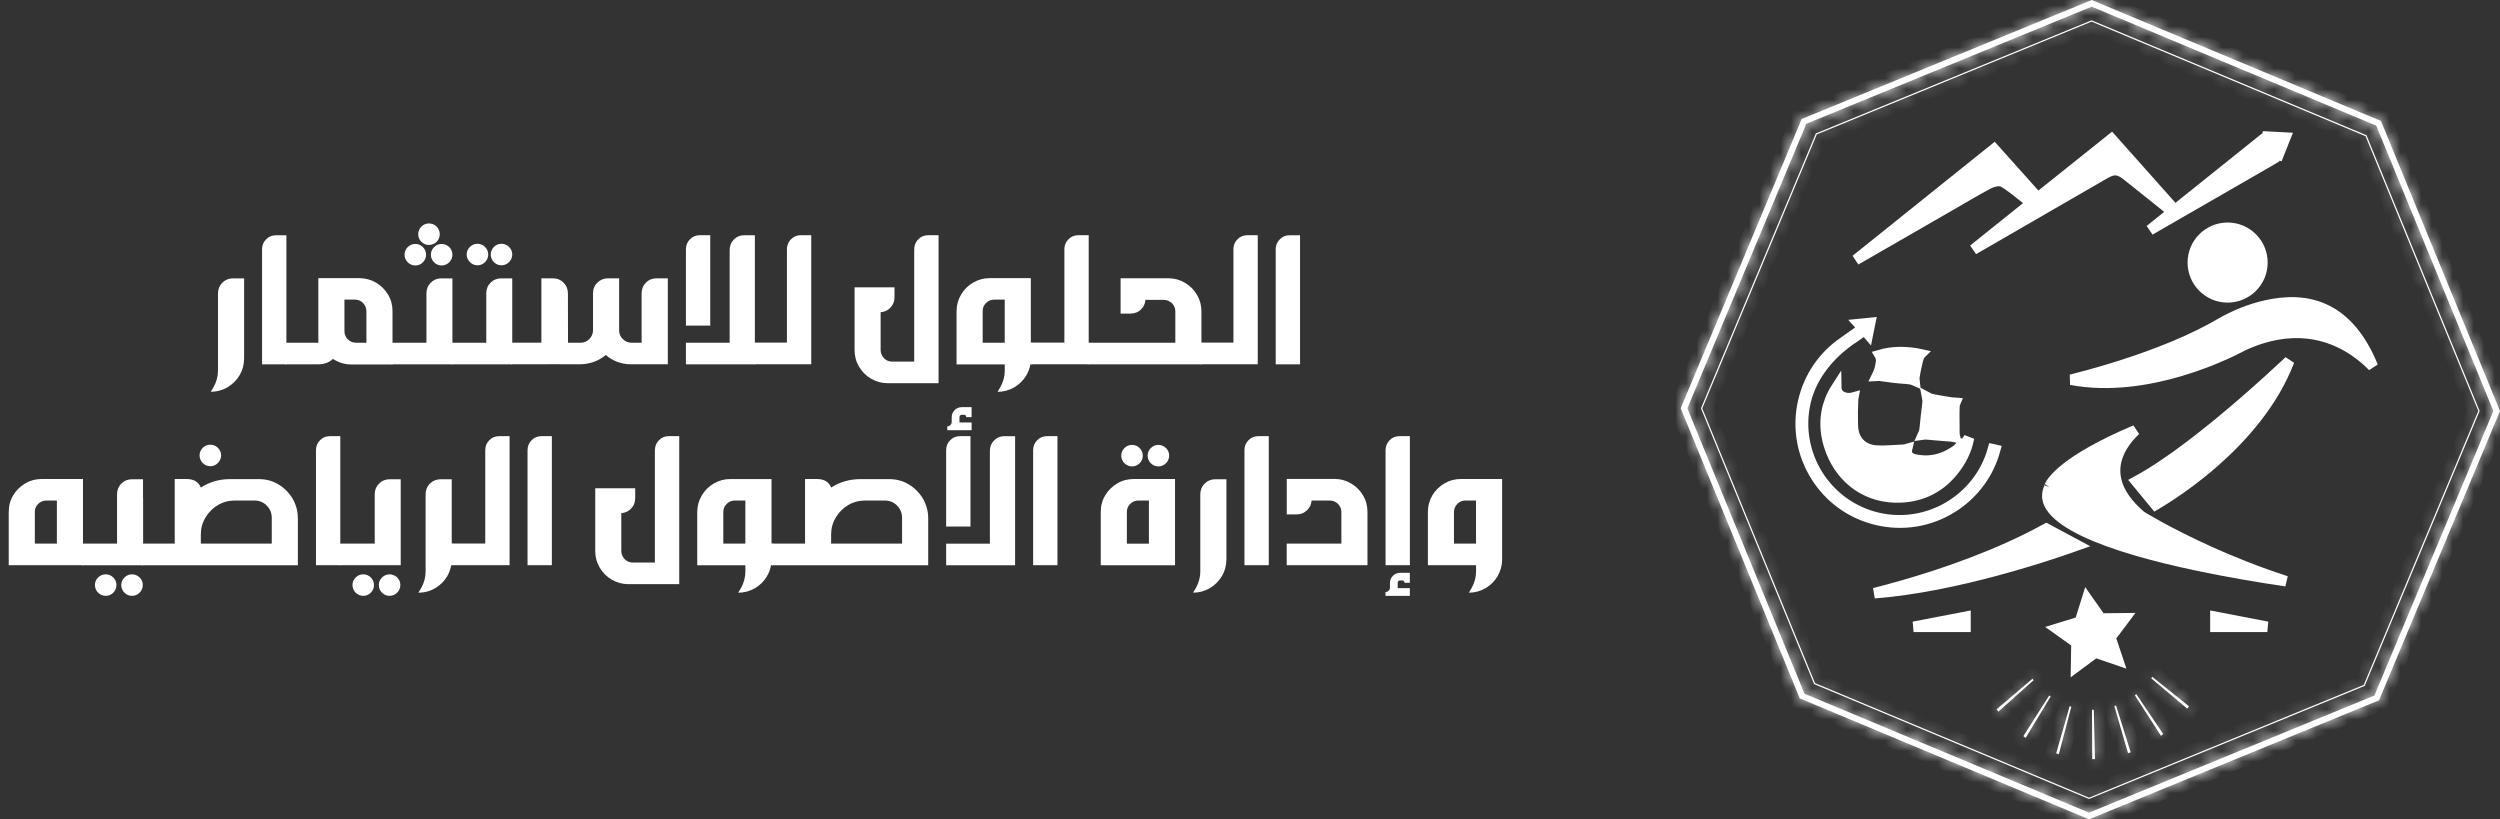 <svg xmlns="http://www.w3.org/2000/svg" width="238" height="78" viewBox="0 0 238 78" fill="none"><rect x="0" y="0" width="238" height="78" fill="#333333" stroke="none"/><path d="M22.814 35.714C22.532 36.193 22.145 36.579 21.658 36.869C21.171 37.151 20.637 37.298 20.065 37.298L20.332 36.854C20.614 36.347 20.753 35.826 20.753 35.269V27.94C20.753 27.538 20.889 27.194 21.163 26.912C21.445 26.638 21.782 26.502 22.176 26.502H23.239V34.129C23.235 34.709 23.096 35.242 22.814 35.714Z" fill="white"></path><path d="M24.948 34.685V23.734C24.948 23.356 25.076 23.039 25.335 22.784C25.582 22.524 25.899 22.397 26.27 22.397H27.264V34.685H24.948Z" fill="white"></path><path d="M37.367 29.635V34.699H33.46C32.818 34.699 32.227 34.517 31.701 34.169C31.314 34.513 30.87 34.683 30.348 34.683H27.151V32.627H30.305V26.481H34.213C34.789 26.481 35.319 26.628 35.806 26.91C36.278 27.192 36.664 27.579 36.946 28.05C37.232 28.522 37.367 29.051 37.367 29.635ZM34.882 32.627V29.627C34.882 29.345 34.778 29.086 34.573 28.854C34.36 28.63 34.101 28.522 33.784 28.522H32.791V31.529C32.791 31.831 32.895 32.086 33.108 32.302C33.321 32.519 33.587 32.627 33.889 32.627H34.882Z" fill="white"></path><path d="M40.597 32.628V27.932C40.597 27.53 40.732 27.186 41.006 26.912C41.281 26.637 41.613 26.502 42.008 26.502H43.071V34.685H37.276V32.628H40.597ZM38.815 23.526C38.618 23.723 38.513 23.962 38.513 24.244C38.513 24.809 38.977 25.273 39.541 25.273C39.824 25.273 40.063 25.168 40.26 24.971C40.458 24.774 40.562 24.527 40.562 24.244C40.562 23.962 40.458 23.723 40.26 23.526C40.063 23.328 39.824 23.224 39.541 23.224C39.259 23.224 39.012 23.328 38.815 23.526ZM40.117 21.573C39.92 21.771 39.816 22.018 39.816 22.3C39.816 22.582 39.92 22.822 40.117 23.019C40.315 23.216 40.554 23.321 40.836 23.321C41.118 23.321 41.366 23.216 41.563 23.019C41.76 22.822 41.865 22.582 41.865 22.3C41.865 22.018 41.76 21.771 41.563 21.573C41.366 21.376 41.118 21.272 40.836 21.272C40.554 21.272 40.315 21.376 40.117 21.573ZM41.323 23.526C41.126 23.723 41.022 23.962 41.022 24.244C41.022 24.527 41.126 24.774 41.323 24.971C41.52 25.168 41.76 25.273 42.042 25.273C42.607 25.273 43.071 24.809 43.071 24.244C43.071 23.962 42.966 23.723 42.769 23.526C42.572 23.328 42.325 23.224 42.042 23.224C41.76 23.224 41.52 23.328 41.323 23.526Z" fill="white"></path><path d="M46.292 32.627V27.931C46.292 27.529 46.427 27.185 46.702 26.91C46.976 26.636 47.309 26.501 47.703 26.501H48.766V34.684H42.972V32.627H46.292ZM44.73 23.509C44.533 23.706 44.429 23.946 44.429 24.228C44.429 24.51 44.533 24.75 44.738 24.947C44.935 25.152 45.175 25.256 45.457 25.256C45.739 25.256 45.979 25.152 46.176 24.955C46.373 24.75 46.478 24.51 46.478 24.228C46.478 23.946 46.373 23.706 46.176 23.509C45.979 23.312 45.739 23.207 45.457 23.207C45.175 23.207 44.935 23.312 44.73 23.509ZM47.019 23.509C46.822 23.706 46.717 23.946 46.717 24.228C46.717 24.51 46.822 24.75 47.019 24.955C47.216 25.152 47.456 25.256 47.738 25.256C48.02 25.256 48.271 25.152 48.464 24.947C48.661 24.75 48.766 24.51 48.766 24.228C48.766 23.946 48.661 23.706 48.464 23.509C48.267 23.312 48.02 23.207 47.738 23.207C47.456 23.207 47.216 23.312 47.019 23.509Z" fill="white"></path><path d="M51.55 26.497H52.629C53.031 26.497 53.375 26.632 53.657 26.918C53.931 27.192 54.067 27.544 54.067 27.962V28.313L54.075 32.631H55.265C55.59 32.631 55.872 32.511 56.104 32.279C56.336 32.047 56.456 31.765 56.456 31.433V27.934C56.456 27.513 56.591 27.173 56.877 26.906C57.151 26.632 57.484 26.497 57.878 26.497H58.941V31.448C58.941 31.78 59.061 32.067 59.3 32.287C59.532 32.519 59.822 32.631 60.159 32.631H61.082V27.942C61.082 27.521 61.218 27.181 61.492 26.906C61.767 26.632 62.099 26.497 62.505 26.497H63.576V34.679H60.062C59.598 34.679 59.169 34.602 58.767 34.448C58.365 34.293 57.994 34.08 57.669 33.794C57.337 34.077 56.958 34.293 56.537 34.448C56.115 34.602 55.656 34.679 55.165 34.679L52.061 34.672V34.679H48.659V32.623H51.539V26.497H51.55Z" fill="white"></path><path d="M69.463 32.629V23.8C69.463 23.406 69.59 23.073 69.865 22.799C70.132 22.532 70.448 22.397 70.835 22.397H71.863V34.677H71.855V34.685H65.3V32.629H69.463ZM65.3 30.997V23.73C65.3 23.352 65.427 23.035 65.686 22.78C65.934 22.521 66.243 22.393 66.622 22.393H67.615V30.997H65.3Z" fill="white"></path><path d="M71.769 32.617H74.915V23.73C74.915 23.352 75.043 23.035 75.302 22.78C75.549 22.521 75.866 22.393 76.237 22.393H77.23V34.681H71.772V32.617H71.769Z" fill="white"></path><path d="M87.037 23.73C87.037 23.352 87.164 23.035 87.423 22.78C87.671 22.521 87.987 22.393 88.359 22.393H89.352V36.482H84.509C83.944 36.482 83.411 36.335 82.924 36.053C82.445 35.771 82.066 35.392 81.784 34.913C81.501 34.441 81.355 33.912 81.355 33.328V27.356H85.158V28.272C85.158 28.694 85.023 29.034 84.737 29.32C84.497 29.559 84.195 29.699 83.836 29.722V33.328C83.836 33.618 83.948 33.877 84.161 34.109C84.373 34.322 84.632 34.426 84.934 34.426H87.033V23.73H87.037Z" fill="white"></path><path d="M98.135 32.629H98.282V34.685H98.093C98.035 35.052 97.903 35.404 97.706 35.733C97.424 36.212 97.037 36.591 96.558 36.873C96.071 37.155 95.538 37.302 94.966 37.302L95.232 36.858C95.514 36.351 95.654 35.829 95.654 35.273V34.689H91.065V29.633C91.065 29.049 91.212 28.52 91.495 28.048C91.777 27.569 92.156 27.19 92.635 26.908C93.122 26.626 93.647 26.479 94.219 26.479H98.135V32.629ZM95.65 32.629V28.524H94.649C94.347 28.524 94.084 28.636 93.868 28.849C93.651 29.061 93.551 29.32 93.551 29.622V32.629H95.65Z" fill="white"></path><path d="M98.183 32.617H101.329V23.73C101.329 23.352 101.457 23.035 101.716 22.78C101.963 22.521 102.28 22.393 102.651 22.393H103.644V34.681H98.186V32.617H98.183Z" fill="white"></path><path d="M103.534 32.629H111.891V29.645C111.891 29.328 111.779 29.069 111.559 28.856C111.327 28.651 111.072 28.547 110.786 28.547H109.046C109.019 28.899 108.884 29.2 108.636 29.448C108.362 29.722 108.01 29.857 107.589 29.857H106.681V26.491H111.222C111.806 26.491 112.336 26.638 112.807 26.92C113.286 27.202 113.665 27.581 113.947 28.06C114.23 28.532 114.377 29.061 114.377 29.645V34.685H103.534V32.629Z" fill="white"></path><path d="M114.276 32.617H117.423V23.73C117.423 23.352 117.55 23.035 117.809 22.78C118.057 22.521 118.374 22.393 118.745 22.393H119.738V34.681H114.28V32.617H114.276Z" fill="white"></path><path d="M121.448 34.685V23.734C121.448 23.356 121.576 23.039 121.835 22.784C122.082 22.524 122.399 22.397 122.77 22.397H123.764V34.685H121.448Z" fill="white"></path><path d="M7.901 53.81H0.831V48.754C0.831 48.163 0.966 47.633 1.252 47.162C1.535 46.682 1.921 46.304 2.4 46.021C2.872 45.739 3.394 45.6 3.985 45.6H7.901V53.81ZM5.415 51.754V47.649H4.414C4.113 47.649 3.85 47.761 3.633 47.973C3.417 48.186 3.316 48.445 3.316 48.746V51.754H5.415Z" fill="white"></path><path d="M7.811 51.754H11.143V47.058C11.143 46.656 11.279 46.312 11.553 46.037C11.828 45.763 12.16 45.627 12.554 45.627H13.617V47.429H13.625V53.814H7.808V51.754H7.811ZM9.338 54.978C9.141 55.175 9.037 55.414 9.037 55.697C9.037 56.261 9.501 56.725 10.065 56.725C10.347 56.725 10.587 56.62 10.784 56.423C10.981 56.226 11.085 55.979 11.085 55.697C11.085 55.414 10.981 55.175 10.784 54.978C10.587 54.781 10.347 54.676 10.065 54.676C9.783 54.676 9.535 54.781 9.338 54.978ZM11.847 54.978C11.65 55.175 11.545 55.414 11.545 55.697C11.545 55.979 11.65 56.23 11.847 56.423C12.044 56.617 12.284 56.725 12.566 56.725C13.13 56.725 13.594 56.261 13.594 55.697C13.594 55.414 13.49 55.175 13.293 54.978C13.095 54.781 12.848 54.676 12.566 54.676C12.284 54.676 12.044 54.781 11.847 54.978Z" fill="white"></path><path d="M13.487 51.754H16.634V45.601H17.592H17.739C18.443 45.601 18.907 45.875 19.119 46.416C19.95 45.875 20.886 45.612 21.922 45.612H24.631C25.327 45.612 25.942 45.775 26.498 46.111C27.055 46.443 27.511 46.9 27.851 47.464C28.183 48.04 28.357 48.662 28.357 49.342V53.815H13.487V51.754ZM20.746 42.636C20.944 42.833 21.048 43.073 21.048 43.355C21.048 43.637 20.944 43.877 20.746 44.074C20.549 44.279 20.31 44.383 20.02 44.383C19.738 44.383 19.498 44.279 19.301 44.082C19.104 43.869 18.999 43.626 18.999 43.355C18.999 43.073 19.104 42.833 19.301 42.636C19.498 42.439 19.738 42.334 20.02 42.334C20.302 42.338 20.549 42.439 20.746 42.636ZM25.872 51.754V49.296C25.872 48.84 25.71 48.45 25.393 48.129C25.076 47.808 24.681 47.649 24.225 47.649H22.366C21.775 47.649 21.226 47.796 20.739 48.086C20.259 48.368 19.865 48.763 19.564 49.269C19.262 49.756 19.119 50.297 19.119 50.896V51.754H25.872Z" fill="white"></path><path d="M30.081 53.81V42.859C30.081 42.481 30.209 42.164 30.468 41.908C30.715 41.65 31.032 41.522 31.403 41.522H32.396V53.81H30.081Z" fill="white"></path><path d="M35.674 51.754V47.058C35.674 46.656 35.809 46.312 36.084 46.037C36.358 45.763 36.691 45.627 37.085 45.627H38.148V53.81H32.276V51.754H35.674ZM33.857 54.978C33.66 55.175 33.556 55.414 33.556 55.697C33.556 56.261 34.02 56.725 34.584 56.725C34.866 56.725 35.106 56.62 35.303 56.423C35.5 56.226 35.604 55.979 35.604 55.697C35.604 55.414 35.5 55.175 35.303 54.978C35.106 54.781 34.866 54.676 34.584 54.676C34.302 54.676 34.054 54.781 33.857 54.978ZM36.366 54.978C36.169 55.175 36.064 55.414 36.064 55.697C36.064 55.979 36.169 56.23 36.366 56.423C36.563 56.62 36.803 56.725 37.085 56.725C37.649 56.725 38.113 56.261 38.113 55.697C38.113 55.414 38.009 55.175 37.812 54.978C37.614 54.781 37.367 54.676 37.085 54.676C36.803 54.676 36.563 54.781 36.366 54.978Z" fill="white"></path><path d="M43.148 51.754V53.81H42.958C42.811 54.584 42.444 55.206 41.853 55.697C41.261 56.184 40.585 56.423 39.831 56.423L40.098 55.979C40.38 55.472 40.519 54.951 40.519 54.394V47.065C40.519 46.663 40.654 46.319 40.929 46.037C41.211 45.763 41.547 45.627 41.941 45.627H43.005V51.754H43.148Z" fill="white"></path><path d="M43.05 51.746H46.196V42.859C46.196 42.481 46.324 42.164 46.583 41.908C46.83 41.65 47.147 41.522 47.518 41.522H48.511V53.81H43.054V51.746H43.05Z" fill="white"></path><path d="M50.222 53.81V42.859C50.222 42.481 50.349 42.164 50.608 41.908C50.856 41.65 51.173 41.522 51.544 41.522H52.537V53.81H50.222Z" fill="white"></path><path d="M62.349 42.859C62.349 42.481 62.477 42.164 62.736 41.908C62.983 41.65 63.3 41.522 63.671 41.522H64.664V55.611H59.821C59.257 55.611 58.723 55.464 58.236 55.182C57.757 54.9 57.378 54.521 57.096 54.042C56.814 53.57 56.667 53.041 56.667 52.457V46.485H60.471V47.401C60.471 47.822 60.335 48.163 60.049 48.449C59.809 48.688 59.508 48.828 59.148 48.851V52.457C59.148 52.747 59.261 53.006 59.473 53.238C59.686 53.45 59.945 53.555 60.246 53.555H62.345V42.859H62.349Z" fill="white"></path><path d="M73.444 51.754H73.591V53.81H73.401C73.343 54.177 73.212 54.529 73.015 54.858C72.733 55.337 72.346 55.716 71.867 55.998C71.38 56.28 70.846 56.427 70.274 56.427L70.541 55.983C70.823 55.476 70.962 54.954 70.962 54.398V53.814H66.378V48.758C66.378 48.175 66.525 47.645 66.807 47.173C67.089 46.694 67.468 46.315 67.947 46.033C68.434 45.751 68.96 45.604 69.532 45.604H73.448V51.754H73.444ZM70.958 51.754V47.649H69.957C69.656 47.649 69.393 47.761 69.176 47.974C68.96 48.186 68.859 48.445 68.859 48.746V51.754H70.958Z" fill="white"></path><path d="M73.495 51.754H76.641V45.6H77.6H77.747C78.451 45.6 78.914 45.874 79.127 46.416C79.958 45.874 80.893 45.612 81.929 45.612H84.639C85.335 45.612 85.949 45.774 86.506 46.11C87.062 46.443 87.519 46.899 87.859 47.463C88.191 48.039 88.365 48.661 88.365 49.342V53.814H73.495V51.754ZM85.876 51.754V49.295C85.876 48.839 85.713 48.449 85.397 48.128C85.08 47.807 84.685 47.649 84.229 47.649H82.37C81.779 47.649 81.23 47.796 80.743 48.086C80.263 48.368 79.869 48.762 79.568 49.268C79.266 49.755 79.123 50.297 79.123 50.896V51.754H85.876Z" fill="white"></path><path d="M94.236 51.754V42.929C94.236 42.535 94.364 42.202 94.638 41.928C94.905 41.661 95.222 41.526 95.608 41.526H96.637V53.806H96.629V53.814H90.073V51.758H94.236V51.754ZM90.073 50.126V42.859C90.073 42.481 90.201 42.164 90.46 41.909C90.707 41.65 91.016 41.522 91.395 41.522H92.389V50.126H90.073ZM92.497 38.762H91.554C91.032 38.762 90.603 39.191 90.603 39.705V40.169C90.603 40.401 90.413 40.59 90.181 40.59V40.958H92.497V40.219H91.341V39.713C91.341 39.586 91.445 39.489 91.554 39.489H91.778C91.89 39.489 91.99 39.582 91.99 39.713H92.497V38.762Z" fill="white"></path><path d="M98.355 53.81V42.859C98.355 42.481 98.482 42.164 98.741 41.908C98.988 41.65 99.305 41.522 99.676 41.522H100.67V53.81H98.355Z" fill="white"></path><path d="M111.862 53.811H104.792V48.755C104.792 48.164 104.927 47.634 105.213 47.163C105.495 46.683 105.882 46.304 106.361 46.022C106.833 45.74 107.355 45.601 107.946 45.601H111.862V53.811ZM107.045 42.656C106.848 42.853 106.744 43.092 106.744 43.374C106.744 43.939 107.208 44.403 107.772 44.403C108.054 44.403 108.294 44.298 108.491 44.101C108.688 43.904 108.793 43.657 108.793 43.374C108.793 43.092 108.688 42.853 108.491 42.656C108.294 42.458 108.054 42.354 107.772 42.354C107.49 42.354 107.243 42.458 107.045 42.656ZM109.376 51.755V47.65H108.375C108.074 47.65 107.811 47.762 107.594 47.974C107.378 48.187 107.277 48.446 107.277 48.747V51.755H109.376ZM109.558 42.656C109.361 42.853 109.256 43.092 109.256 43.374C109.256 43.657 109.361 43.904 109.558 44.101C109.755 44.298 109.995 44.403 110.277 44.403C110.841 44.403 111.305 43.939 111.305 43.374C111.305 43.092 111.201 42.853 111.004 42.656C110.806 42.458 110.559 42.354 110.277 42.354C109.995 42.354 109.755 42.458 109.558 42.656Z" fill="white"></path><path d="M116.329 54.839C116.047 55.318 115.661 55.704 115.174 55.994C114.687 56.276 114.153 56.423 113.581 56.423L113.848 55.979C114.13 55.472 114.269 54.951 114.269 54.394V47.065C114.269 46.663 114.404 46.319 114.679 46.037C114.961 45.763 115.297 45.627 115.692 45.627H116.755V53.254C116.751 53.837 116.612 54.367 116.329 54.839Z" fill="white"></path><path d="M118.472 53.81V42.859C118.472 42.481 118.599 42.164 118.858 41.908C119.106 41.65 119.423 41.522 119.794 41.522H120.787V53.81H118.472Z" fill="white"></path><path d="M127.029 45.592C127.613 45.592 128.142 45.739 128.614 46.021C129.093 46.303 129.48 46.682 129.762 47.162C130.044 47.633 130.183 48.163 130.183 48.746V53.81H122.495V51.754H127.698V48.746C127.698 48.429 127.586 48.17 127.365 47.958C127.141 47.753 126.886 47.649 126.592 47.649H124.861C124.834 48.008 124.698 48.31 124.459 48.549C124.177 48.831 123.833 48.971 123.415 48.971H122.499V45.592H127.029Z" fill="white"></path><path d="M131.905 53.81V42.859C131.905 42.481 132.033 42.164 132.292 41.908C132.539 41.65 132.856 41.522 133.227 41.522H134.221V53.81H131.905ZM134.217 54.533H133.274C132.759 54.533 132.323 54.969 132.323 55.476V55.94C132.323 56.172 132.133 56.361 131.901 56.361V56.728H134.217V55.99H133.061V55.484C133.061 55.356 133.165 55.259 133.274 55.259H133.498C133.61 55.259 133.71 55.352 133.71 55.484H134.217V54.533Z" fill="white"></path><path d="M135.933 48.754C135.933 47.579 136.539 46.593 137.51 46.021C137.981 45.739 138.503 45.6 139.087 45.6H143.002V53.254C143.002 54.421 142.384 55.422 141.425 55.994C140.938 56.276 140.405 56.423 139.833 56.423L140.099 55.979C140.382 55.472 140.521 54.95 140.521 54.394V53.81H135.936V48.754H135.933ZM140.517 51.754V47.649H139.516C139.214 47.649 138.959 47.753 138.743 47.966C138.53 48.178 138.418 48.445 138.418 48.746V51.754H140.517Z" fill="white"></path><path d="M199.851 58.669L200.003 58.884L200.265 58.881L202.287 58.86L201.073 60.478L200.916 60.688L200.999 60.938L201.641 62.855L199.729 62.2L199.48 62.115L199.269 62.272L197.643 63.477L197.676 61.454L197.68 61.191L197.465 61.039L195.816 59.865L197.752 59.272L198.003 59.194L198.082 58.942L198.686 57.012L199.851 58.669Z" fill="white" stroke="white"></path><mask id="path-35-inside-1_260_1415" fill="white"><path d="M175.867 32.885L176.682 32.309C176.403 32.487 176.134 32.679 175.867 32.885Z"></path></mask><path d="M175.867 32.885L176.682 32.309C176.403 32.487 176.134 32.679 175.867 32.885Z" fill="white"></path><path d="M175.867 32.885L175.256 32.094L176.444 33.702L175.867 32.885ZM176.682 32.309L177.259 33.126L176.144 31.466L176.682 32.309ZM175.867 32.885L176.444 33.702L177.259 33.126L176.682 32.309L176.105 31.492L175.29 32.069L175.867 32.885ZM176.682 32.309L176.144 31.466C175.836 31.663 175.543 31.872 175.256 32.094L175.867 32.885L176.478 33.677C176.726 33.486 176.97 33.312 177.22 33.152L176.682 32.309Z" fill="white" mask="url(#path-35-inside-1_260_1415)"></path><path d="M177.83 31.79L177.797 31.752L177.5 31.425L177.138 31.68L176.535 32.107L176.523 32.115L176.507 32.126C176.227 32.303 175.957 32.496 175.695 32.702C173.924 34.054 172.416 35.987 171.891 38.242C170.74 43.187 173.822 48.144 178.767 49.295C183.565 50.413 188.428 47.496 189.73 42.771L189.943 42.82C189.318 45.113 187.867 47.064 185.835 48.328L185.834 48.329C183.699 49.661 181.172 50.076 178.718 49.504C176.417 48.968 174.444 47.628 173.11 45.7L172.852 45.306C171.52 43.166 171.104 40.639 171.675 38.188C172.209 35.896 173.552 33.921 175.472 32.596L175.688 32.448V32.439L176.896 31.584L177.354 31.259L176.983 30.847L178.041 30.74L177.83 31.79Z" fill="white" stroke="white"></path><path d="M217.567 13.099C217.29 13.794 217.016 14.48 216.745 15.162L216.744 14.93L215.993 15.38C215.985 15.384 215.979 15.388 215.962 15.398C215.952 15.403 215.939 15.411 215.925 15.42C212.134 17.605 208.395 19.758 204.673 21.902C205.226 21.458 205.781 21.013 206.337 20.565L206.805 20.189L206.35 19.798C206.24 19.703 206.135 19.609 206.031 19.524L206.029 19.523L202.571 16.763L202.57 16.762L202.311 16.564C202.05 16.376 201.78 16.23 201.473 16.203C201.057 16.167 200.682 16.358 200.306 16.575H200.305C196.16 18.973 192.016 21.366 187.871 23.761C189.535 22.427 191.21 21.086 192.909 19.726L193.408 19.326L192.9 18.939C192.305 18.483 191.698 17.958 191.047 17.53L190.766 17.354C190.61 17.261 190.444 17.235 190.313 17.23C190.178 17.226 190.045 17.245 189.925 17.27C189.689 17.322 189.451 17.416 189.268 17.515C188.687 17.824 188.112 18.149 187.542 18.477L185.846 19.462C182.81 21.209 179.777 22.958 176.737 24.707C176.717 24.718 176.697 24.73 176.677 24.741C177.024 24.463 177.37 24.186 177.716 23.908V23.907C181.746 20.675 185.783 17.436 189.841 14.181C191.122 15.611 192.393 17.031 193.683 18.473L193.997 18.824L194.368 18.529C196.587 16.756 198.78 15.004 201.014 13.219C202.913 15.353 204.805 17.476 206.732 19.642L207.047 19.997L207.418 19.699C209.76 17.821 212.09 15.953 214.459 14.057L214.462 14.055C214.66 13.894 214.859 13.735 215.064 13.571L215.627 13.119L215.404 12.986C216.117 13.023 216.836 13.06 217.567 13.099Z" fill="white" stroke="white"></path><path d="M215.742 29.073C217.497 28.683 219.642 28.55 221.635 29.6C223.19 30.419 224.72 31.994 225.899 34.886C225.414 34.396 224.832 33.885 224.149 33.42C221.758 31.792 218.181 30.74 213.49 32.921L213.474 32.929L213.457 32.938L213.456 32.938C213.455 32.939 213.454 32.94 213.452 32.94C213.448 32.943 213.441 32.946 213.432 32.951C213.414 32.961 213.387 32.977 213.351 32.996C213.278 33.035 213.169 33.092 213.026 33.164C212.742 33.309 212.323 33.514 211.794 33.752C210.735 34.227 209.234 34.831 207.471 35.347C204.468 36.225 200.751 36.832 197.163 36.151C198.136 35.906 199.408 35.566 200.838 35.133C203.846 34.221 207.578 32.896 210.685 31.19L211.298 30.844C212.689 30.033 214.182 29.419 215.741 29.073H215.742Z" fill="white" stroke="white"></path><path d="M203.295 40.956C203.168 41.078 203.044 41.203 202.924 41.331C202.06 42.262 201.353 43.44 201.356 44.811C201.36 46.197 202.088 47.646 203.807 49.113L203.836 49.137L203.868 49.157L203.87 49.159C203.871 49.16 203.874 49.161 203.877 49.163C203.882 49.166 203.889 49.17 203.899 49.176C203.919 49.189 203.949 49.207 203.988 49.23C204.065 49.277 204.18 49.346 204.329 49.433C204.627 49.608 205.066 49.859 205.629 50.166C206.754 50.781 208.379 51.621 210.379 52.522C212.441 53.452 214.907 54.447 217.64 55.333C215.046 54.946 212.11 54.454 209.225 53.846C205.112 52.98 201.138 51.892 198.399 50.578C197.024 49.918 196.012 49.225 195.439 48.517C194.889 47.838 194.759 47.176 195.066 46.459L195.092 46.397L195.098 46.348C195.101 46.34 195.106 46.325 195.115 46.303C195.137 46.246 195.185 46.141 195.284 45.991C195.482 45.69 195.882 45.209 196.676 44.58C197.848 43.651 199.86 42.413 203.295 40.956ZM195.098 46.351L195.097 46.353C195.098 46.352 195.098 46.351 195.098 46.349V46.351Z" fill="white" stroke="white"></path><path d="M197.762 51.909C197.366 52.05 196.867 52.226 196.281 52.423C194.702 52.956 192.495 53.657 189.984 54.331C186.415 55.288 182.264 56.179 178.439 56.471C179.249 56.265 180.144 56.026 181.099 55.752C185.143 54.594 190.3 52.815 194.809 50.327L197.762 51.909Z" fill="white" stroke="white"></path><path d="M217.93 34.363C216.409 38.344 213.489 41.629 210.763 44.017C209.202 45.385 207.718 46.447 206.625 47.168C206.078 47.528 205.63 47.803 205.32 47.986C205.277 48.012 205.236 48.034 205.199 48.056L203.374 45.835C206.499 44.155 210.363 41.072 213.487 38.372C215.15 36.935 216.615 35.596 217.664 34.616C217.756 34.53 217.844 34.444 217.93 34.363Z" fill="white" stroke="white"></path><path d="M212.07 21.684C213.899 21.684 215.382 23.167 215.382 24.996C215.382 26.825 213.899 28.308 212.07 28.309C210.241 28.309 208.757 26.825 208.757 24.996C208.757 23.167 210.24 21.684 212.07 21.684Z" fill="white" stroke="white"></path><mask id="path-44-inside-2_260_1415" fill="white"><path d="M198.875 78L171.334 66.486L160.002 38.87L171.517 11.329L199.13 0L226.668 11.512L238 39.128L226.486 66.668L198.875 78ZM171.786 66.039L198.877 77.365L226.041 66.216L237.368 39.125L226.219 11.961L199.128 0.635L171.964 11.784L160.639 38.875L171.786 66.039Z"></path></mask><path d="M198.875 78L171.334 66.486L160.002 38.87L171.517 11.329L199.13 0L226.668 11.512L238 39.128L226.486 66.668L198.875 78ZM171.786 66.039L198.877 77.365L226.041 66.216L237.368 39.125L226.219 11.961L199.128 0.635L171.964 11.784L160.639 38.875L171.786 66.039Z" fill="white"></path><path d="M198.875 78L198.489 78.923L198.871 79.082L199.254 78.925L198.875 78ZM171.334 66.486L170.409 66.865L170.566 67.249L170.948 67.408L171.334 66.486ZM160.002 38.87L159.08 38.484L158.92 38.867L159.077 39.25L160.002 38.87ZM171.517 11.329L171.137 10.404L170.754 10.561L170.594 10.944L171.517 11.329ZM199.13 0L199.516 -0.923L199.134 -1.082L198.75 -0.925L199.13 0ZM226.668 11.512L227.594 11.132L227.436 10.749L227.054 10.589L226.668 11.512ZM238 39.128L238.923 39.513L239.082 39.131L238.925 38.748L238 39.128ZM226.486 66.668L226.865 67.594L227.249 67.436L227.408 67.054L226.486 66.668ZM171.786 66.039L170.861 66.418L171.018 66.801L171.4 66.961L171.786 66.039ZM198.877 77.365L198.491 78.288L198.874 78.448L199.257 78.29L198.877 77.365ZM226.041 66.216L226.421 67.142L226.804 66.984L226.963 66.602L226.041 66.216ZM237.368 39.125L238.29 39.511L238.45 39.129L238.293 38.746L237.368 39.125ZM226.219 11.961L227.144 11.582L226.987 11.199L226.605 11.039L226.219 11.961ZM199.128 0.635L199.513 -0.288L199.131 -0.448L198.748 -0.291L199.128 0.635ZM171.964 11.784L171.584 10.858L171.201 11.016L171.041 11.398L171.964 11.784ZM160.639 38.875L159.717 38.489L159.557 38.871L159.714 39.254L160.639 38.875ZM198.875 78L199.26 77.077L171.72 65.563L171.334 66.486L170.948 67.408L198.489 78.923L198.875 78ZM171.334 66.486L172.259 66.106L160.927 38.49L160.002 38.87L159.077 39.25L170.409 66.865L171.334 66.486ZM160.002 38.87L160.925 39.256L172.439 11.715L171.517 11.329L170.594 10.944L159.08 38.484L160.002 38.87ZM171.517 11.329L171.896 12.254L199.51 0.925L199.13 0L198.75 -0.925L171.137 10.404L171.517 11.329ZM199.13 0L198.744 0.923L226.283 12.434L226.668 11.512L227.054 10.589L199.516 -0.923L199.13 0ZM226.668 11.512L225.743 11.892L237.075 39.507L238 39.128L238.925 38.748L227.594 11.132L226.668 11.512ZM238 39.128L237.077 38.742L225.563 66.283L226.486 66.668L227.408 67.054L238.923 39.513L238 39.128ZM226.486 66.668L226.106 65.743L198.495 77.075L198.875 78L199.254 78.925L226.865 67.594L226.486 66.668ZM171.786 66.039L171.4 66.961L198.491 78.288L198.877 77.365L199.263 76.443L172.172 65.116L171.786 66.039ZM198.877 77.365L199.257 78.29L226.421 67.142L226.041 66.216L225.661 65.291L198.497 76.44L198.877 77.365ZM226.041 66.216L226.963 66.602L238.29 39.511L237.368 39.125L236.445 38.739L225.118 65.831L226.041 66.216ZM237.368 39.125L238.293 38.746L227.144 11.582L226.219 11.961L225.294 12.341L236.443 39.505L237.368 39.125ZM226.219 11.961L226.605 11.039L199.513 -0.288L199.128 0.635L198.742 1.557L225.833 12.884L226.219 11.961ZM199.128 0.635L198.748 -0.291L171.584 10.858L171.964 11.784L172.343 12.709L199.507 1.56L199.128 0.635ZM171.964 11.784L171.041 11.398L159.717 38.489L160.639 38.875L161.562 39.26L172.886 12.169L171.964 11.784ZM160.639 38.875L159.714 39.254L170.861 66.418L171.786 66.039L172.711 65.659L161.564 38.495L160.639 38.875Z" fill="white" mask="url(#path-44-inside-2_260_1415)"></path><mask id="path-46-inside-3_260_1415" fill="white"><path d="M198.872 76.065L198.849 76.056L172.699 65.122L172.69 65.099L161.93 38.876L161.939 38.853L172.872 12.703L172.896 12.694L199.118 1.934L199.142 1.943L225.292 12.876L225.301 12.9L236.061 39.122L236.052 39.146L225.118 65.296L225.095 65.305L198.872 76.065ZM172.79 65.033L198.875 75.939L225.029 65.204L235.935 39.12L225.2 12.965L199.116 2.06L172.961 12.794L162.056 38.879L172.79 65.033Z"></path></mask><path d="M198.872 76.065L198.849 76.056L172.699 65.122L172.69 65.099L161.93 38.876L161.939 38.853L172.872 12.703L172.896 12.694L199.118 1.934L199.142 1.943L225.292 12.876L225.301 12.9L236.061 39.122L236.052 39.146L225.118 65.296L225.095 65.305L198.872 76.065ZM172.79 65.033L198.875 75.939L225.029 65.204L235.935 39.12L225.2 12.965L199.116 2.06L172.961 12.794L162.056 38.879L172.79 65.033Z" fill="white"></path><path d="M198.872 76.065L198.501 76.994L198.877 77.144L199.252 76.99L198.872 76.065ZM198.849 76.056L198.463 76.978L198.47 76.981L198.478 76.984L198.849 76.056ZM172.699 65.122L171.771 65.494L171.926 65.883L172.313 66.045L172.699 65.122ZM172.69 65.099L173.618 64.727L173.615 64.719L172.69 65.099ZM161.93 38.876L161.001 38.505L160.851 38.881L161.004 39.256L161.93 38.876ZM161.939 38.853L161.016 38.467L161.013 38.474L161.01 38.482L161.939 38.853ZM172.872 12.703L172.501 11.775L172.112 11.93L171.95 12.317L172.872 12.703ZM172.896 12.694L173.267 13.622L173.275 13.619L172.896 12.694ZM199.118 1.934L199.49 1.005L199.114 0.855L198.739 1.008L199.118 1.934ZM199.142 1.943L199.527 1.02L199.52 1.017L199.513 1.015L199.142 1.943ZM225.292 12.876L226.22 12.505L226.064 12.116L225.677 11.954L225.292 12.876ZM225.301 12.9L224.372 13.271L224.376 13.279L225.301 12.9ZM236.061 39.122L236.99 39.493L237.14 39.117L236.986 38.743L236.061 39.122ZM236.052 39.146L236.974 39.531L236.977 39.524L236.98 39.517L236.052 39.146ZM225.118 65.296L225.49 66.224L225.879 66.068L226.041 65.681L225.118 65.296ZM225.095 65.305L224.723 64.376L224.715 64.38L225.095 65.305ZM172.79 65.033L171.865 65.413L172.023 65.796L172.405 65.956L172.79 65.033ZM198.875 75.939L198.489 76.861L198.871 77.021L199.254 76.864L198.875 75.939ZM225.029 65.204L225.409 66.129L225.792 65.972L225.952 65.59L225.029 65.204ZM235.935 39.12L236.857 39.506L237.017 39.123L236.86 38.74L235.935 39.12ZM225.2 12.965L226.125 12.586L225.968 12.203L225.586 12.043L225.2 12.965ZM199.116 2.06L199.502 1.137L199.119 0.978L198.736 1.135L199.116 2.06ZM172.961 12.794L172.582 11.869L172.199 12.027L172.039 12.409L172.961 12.794ZM162.056 38.879L161.133 38.493L160.974 38.875L161.131 39.258L162.056 38.879ZM198.872 76.065L199.244 75.136L199.22 75.127L198.849 76.056L198.478 76.984L198.501 76.994L198.872 76.065ZM198.849 76.056L199.235 75.133L173.085 64.2L172.699 65.122L172.313 66.045L198.463 76.978L198.849 76.056ZM172.699 65.122L173.628 64.751L173.618 64.727L172.69 65.099L171.761 65.47L171.771 65.494L172.699 65.122ZM172.69 65.099L173.615 64.719L162.855 38.497L161.93 38.876L161.004 39.256L171.765 65.478L172.69 65.099ZM161.93 38.876L162.858 39.248L162.867 39.224L161.939 38.853L161.01 38.482L161.001 38.505L161.93 38.876ZM161.939 38.853L162.862 39.239L173.795 13.089L172.872 12.703L171.95 12.317L161.016 38.467L161.939 38.853ZM172.872 12.703L173.244 13.632L173.267 13.622L172.896 12.694L172.524 11.765L172.501 11.775L172.872 12.703ZM172.896 12.694L173.275 13.619L199.498 2.859L199.118 1.934L198.739 1.008L172.516 11.769L172.896 12.694ZM199.118 1.934L198.747 2.862L198.77 2.871L199.142 1.943L199.513 1.015L199.49 1.005L199.118 1.934ZM199.142 1.943L198.756 2.866L224.906 13.799L225.292 12.876L225.677 11.954L199.527 1.02L199.142 1.943ZM225.292 12.876L224.363 13.248L224.372 13.271L225.301 12.9L226.229 12.529L226.22 12.505L225.292 12.876ZM225.301 12.9L224.376 13.279L235.136 39.502L236.061 39.122L236.986 38.743L226.226 12.52L225.301 12.9ZM236.061 39.122L235.133 38.751L235.123 38.775L236.052 39.146L236.98 39.517L236.99 39.493L236.061 39.122ZM236.052 39.146L235.129 38.76L224.196 64.91L225.118 65.296L226.041 65.681L236.974 39.531L236.052 39.146ZM225.118 65.296L224.747 64.367L224.723 64.376L225.095 65.305L225.466 66.233L225.49 66.224L225.118 65.296ZM225.095 65.305L224.715 64.38L198.493 75.14L198.872 76.065L199.252 76.99L225.474 66.23L225.095 65.305ZM172.79 65.033L172.405 65.956L198.489 76.861L198.875 75.939L199.26 75.016L173.176 64.111L172.79 65.033ZM198.875 75.939L199.254 76.864L225.409 66.129L225.029 65.204L224.65 64.279L198.495 75.013L198.875 75.939ZM225.029 65.204L225.952 65.59L236.857 39.506L235.935 39.12L235.012 38.734L224.107 64.819L225.029 65.204ZM235.935 39.12L236.86 38.74L226.125 12.586L225.2 12.965L224.275 13.345L235.009 39.5L235.935 39.12ZM225.2 12.965L225.586 12.043L199.502 1.137L199.116 2.06L198.73 2.983L224.814 13.888L225.2 12.965ZM199.116 2.06L198.736 1.135L172.582 11.869L172.961 12.794L173.341 13.72L199.496 2.985L199.116 2.06ZM172.961 12.794L172.039 12.409L161.133 38.493L162.056 38.879L162.979 39.264L173.884 13.18L172.961 12.794ZM162.056 38.879L161.131 39.258L171.865 65.413L172.79 65.033L173.716 64.654L162.981 38.499L162.056 38.879Z" fill="white" mask="url(#path-46-inside-3_260_1415)"></path><path d="M215.846 59.671H210.907V58.721L215.846 59.671Z" fill="white" stroke="white"></path><path d="M187.114 59.671H182.176L187.114 58.72V59.671Z" fill="white" stroke="white"></path><mask id="path-50-inside-4_260_1415" fill="white"><path d="M195.748 71.72L197.031 67.228C197.085 67.247 197.136 67.264 197.19 67.28L196.005 71.802C195.919 71.776 195.832 71.748 195.748 71.72Z"></path></mask><path d="M195.748 71.72L197.031 67.228C197.085 67.247 197.136 67.264 197.19 67.28L196.005 71.802C195.919 71.776 195.832 71.748 195.748 71.72Z" fill="white"></path><path d="M195.748 71.72L194.786 71.445L194.523 72.366L195.431 72.669L195.748 71.72ZM197.031 67.228L197.359 66.284L196.36 65.936L196.069 66.954L197.031 67.228ZM197.19 67.28L198.158 67.534L198.401 66.603L197.481 66.323L197.19 67.28ZM196.005 71.802L195.72 72.76L196.711 73.055L196.973 72.055L196.005 71.802ZM195.748 71.72L196.709 71.995L197.992 67.503L197.031 67.228L196.069 66.954L194.786 71.445L195.748 71.72ZM197.031 67.228L196.702 68.173C196.773 68.197 196.837 68.218 196.899 68.237L197.19 67.28L197.481 66.323C197.435 66.309 197.397 66.297 197.359 66.284L197.031 67.228ZM197.19 67.28L196.223 67.027L195.038 71.548L196.005 71.802L196.973 72.055L198.158 67.534L197.19 67.28ZM196.005 71.802L196.29 70.843C196.219 70.822 196.144 70.798 196.064 70.771L195.748 71.72L195.431 72.669C195.52 72.698 195.619 72.73 195.72 72.76L196.005 71.802Z" fill="white" mask="url(#path-50-inside-4_260_1415)"></path><mask id="path-52-inside-5_260_1415" fill="white"><path d="M192.622 70.082L195.085 66.209C195.132 66.244 195.176 66.277 195.223 66.31L192.844 70.244C192.771 70.192 192.697 70.138 192.622 70.082Z"></path></mask><path d="M192.622 70.082L195.085 66.209C195.132 66.244 195.176 66.277 195.223 66.31L192.844 70.244C192.771 70.192 192.697 70.138 192.622 70.082Z" fill="white"></path><path d="M192.622 70.082L191.778 69.546L191.281 70.327L192.022 70.882L192.622 70.082ZM195.085 66.209L195.685 65.409L194.821 64.761L194.241 65.672L195.085 66.209ZM195.223 66.31L196.079 66.827L196.563 66.027L195.797 65.49L195.223 66.31ZM192.844 70.244L192.265 71.059L193.143 71.682L193.7 70.761L192.844 70.244ZM192.622 70.082L193.465 70.619L195.929 66.746L195.085 66.209L194.241 65.672L191.778 69.546L192.622 70.082ZM195.085 66.209L194.485 67.009C194.536 67.047 194.59 67.087 194.65 67.129L195.223 66.31L195.797 65.49C195.763 65.467 195.728 65.441 195.685 65.409L195.085 66.209ZM195.223 66.31L194.368 65.792L191.988 69.726L192.844 70.244L193.7 70.761L196.079 66.827L195.223 66.31ZM192.844 70.244L193.423 69.428C193.353 69.379 193.286 69.331 193.222 69.282L192.622 70.082L192.022 70.882C192.107 70.946 192.19 71.006 192.265 71.059L192.844 70.244Z" fill="white" mask="url(#path-52-inside-5_260_1415)"></path><mask id="path-54-inside-6_260_1415" fill="white"><path d="M190.078 67.523L193.492 64.612C193.527 64.659 193.562 64.706 193.597 64.753L190.246 67.748C190.19 67.675 190.131 67.598 190.078 67.523Z"></path></mask><path d="M190.078 67.523L193.492 64.612C193.527 64.659 193.562 64.706 193.597 64.753L190.246 67.748C190.19 67.675 190.131 67.598 190.078 67.523Z" fill="white"></path><path d="M190.078 67.523L189.429 66.762L188.728 67.359L189.266 68.107L190.078 67.523ZM193.492 64.612L194.292 64.012L193.653 63.161L192.843 63.851L193.492 64.612ZM193.597 64.753L194.264 65.498L194.948 64.887L194.397 64.153L193.597 64.753ZM190.246 67.748L189.456 68.36L190.112 69.209L190.913 68.493L190.246 67.748ZM190.078 67.523L190.726 68.284L194.141 65.373L193.492 64.612L192.843 63.851L189.429 66.762L190.078 67.523ZM193.492 64.612L192.692 65.212C192.709 65.236 192.727 65.259 192.745 65.283C192.762 65.306 192.78 65.329 192.797 65.353L193.597 64.753L194.397 64.153C194.38 64.129 194.362 64.106 194.345 64.082C194.327 64.059 194.309 64.036 194.292 64.012L193.492 64.612ZM193.597 64.753L192.931 64.007L189.58 67.002L190.246 67.748L190.913 68.493L194.264 65.498L193.597 64.753ZM190.246 67.748L191.037 67.136C190.985 67.068 190.934 67.001 190.89 66.939L190.078 67.523L189.266 68.107C189.329 68.195 189.395 68.282 189.456 68.36L190.246 67.748Z" fill="white" mask="url(#path-54-inside-6_260_1415)"></path><mask id="path-56-inside-7_260_1415" fill="white"><path d="M201.286 67.219C201.34 67.2 201.392 67.181 201.445 67.163L202.843 71.614C202.759 71.645 202.675 71.675 202.588 71.703L201.286 67.219Z"></path></mask><path d="M201.286 67.219C201.34 67.2 201.392 67.181 201.445 67.163L202.843 71.614C202.759 71.645 202.675 71.675 202.588 71.703L201.286 67.219Z" fill="white"></path><path d="M201.286 67.219L200.958 66.274L200.061 66.586L200.326 67.498L201.286 67.219ZM201.445 67.163L202.4 66.863L202.091 65.879L201.117 66.218L201.445 67.163ZM202.843 71.614L203.183 72.555L204.085 72.229L203.798 71.315L202.843 71.614ZM202.588 71.703L201.628 71.982L201.916 72.973L202.897 72.654L202.588 71.703ZM201.286 67.219L201.615 68.163C201.646 68.153 201.675 68.142 201.701 68.133C201.728 68.123 201.751 68.115 201.774 68.107L201.445 67.163L201.117 66.218C201.086 66.229 201.057 66.239 201.031 66.249C201.004 66.258 200.981 66.266 200.958 66.274L201.286 67.219ZM201.445 67.163L200.491 67.462L201.889 71.914L202.843 71.614L203.798 71.315L202.4 66.863L201.445 67.163ZM202.843 71.614L202.504 70.674C202.417 70.705 202.348 70.73 202.28 70.752L202.588 71.703L202.897 72.654C203.002 72.62 203.101 72.584 203.183 72.555L202.843 71.614ZM202.588 71.703L203.549 71.424L202.247 66.94L201.286 67.219L200.326 67.498L201.628 71.982L202.588 71.703Z" fill="white" mask="url(#path-56-inside-7_260_1415)"></path><mask id="path-58-inside-8_260_1415" fill="white"><path d="M199.16 67.571C199.216 67.571 199.273 67.571 199.329 67.568L199.444 72.268C199.355 72.27 199.266 72.273 199.177 72.273L199.16 67.571Z"></path></mask><path d="M199.16 67.571C199.216 67.571 199.273 67.571 199.329 67.568L199.444 72.268C199.355 72.27 199.266 72.273 199.177 72.273L199.16 67.571Z" fill="white"></path><path d="M199.16 67.571V66.571H198.157L198.16 67.574L199.16 67.571ZM199.329 67.568L200.329 67.544L200.304 66.527L199.287 66.569L199.329 67.568ZM199.444 72.268L199.47 73.268L200.468 73.242L200.443 72.244L199.444 72.268ZM199.177 72.273L198.177 72.276L198.18 73.273H199.177V72.273ZM199.16 67.571V68.571C199.213 68.571 199.29 68.571 199.371 68.567L199.329 67.568L199.287 66.569C199.255 66.571 199.22 66.571 199.16 66.571V67.571ZM199.329 67.568L198.329 67.593L198.444 72.293L199.444 72.268L200.443 72.244L200.329 67.544L199.329 67.568ZM199.444 72.268L199.417 71.269C199.326 71.271 199.25 71.273 199.177 71.273V72.273V73.273C199.281 73.273 199.383 73.27 199.47 73.268L199.444 72.268ZM199.177 72.273L200.177 72.269L200.16 67.567L199.16 67.571L198.16 67.574L198.177 72.276L199.177 72.273Z" fill="white" mask="url(#path-58-inside-8_260_1415)"></path><mask id="path-60-inside-9_260_1415" fill="white"><path d="M205.721 70.046L203.236 66.187C203.283 66.152 203.328 66.117 203.372 66.082L205.939 69.877C205.866 69.934 205.793 69.99 205.721 70.046Z"></path></mask><path d="M205.721 70.046L203.236 66.187C203.283 66.152 203.328 66.117 203.372 66.082L205.939 69.877C205.866 69.934 205.793 69.99 205.721 70.046Z" fill="white"></path><path d="M205.721 70.046L204.88 70.587L205.47 71.504L206.333 70.837L205.721 70.046ZM203.236 66.187L202.636 65.387L201.891 65.945L202.395 66.728L203.236 66.187ZM203.372 66.082L204.2 65.521L203.597 64.629L202.752 65.297L203.372 66.082ZM205.939 69.877L206.551 70.668L207.292 70.094L206.767 69.317L205.939 69.877ZM205.721 70.046L206.562 69.505L204.077 65.646L203.236 66.187L202.395 66.728L204.88 70.587L205.721 70.046ZM203.236 66.187L203.836 66.987C203.894 66.943 203.948 66.9 203.992 66.866L203.372 66.082L202.752 65.297C202.707 65.333 202.672 65.36 202.636 65.387L203.236 66.187ZM203.372 66.082L202.544 66.642L205.11 70.438L205.939 69.877L206.767 69.317L204.2 65.521L203.372 66.082ZM205.939 69.877L205.326 69.087C205.29 69.115 205.254 69.143 205.217 69.171C205.181 69.199 205.145 69.227 205.109 69.255L205.721 70.046L206.333 70.837C206.369 70.809 206.406 70.781 206.442 70.752C206.478 70.724 206.514 70.696 206.551 70.668L205.939 69.877Z" fill="white" mask="url(#path-60-inside-9_260_1415)"></path><mask id="path-62-inside-10_260_1415" fill="white"><path d="M204.796 64.576C204.831 64.53 204.864 64.48 204.897 64.434L208.388 67.237C208.334 67.314 208.28 67.391 208.227 67.466L204.796 64.576Z"></path></mask><path d="M204.796 64.576C204.831 64.53 204.864 64.48 204.897 64.434L208.388 67.237C208.334 67.314 208.28 67.391 208.227 67.466L204.796 64.576Z" fill="white"></path><path d="M204.796 64.576L203.996 63.976L203.429 64.733L204.152 65.341L204.796 64.576ZM204.897 64.434L205.523 63.654L204.69 62.985L204.077 63.86L204.897 64.434ZM208.388 67.237L209.209 67.808L209.743 67.042L209.014 66.457L208.388 67.237ZM208.227 67.466L207.582 68.231L208.408 68.927L209.039 68.05L208.227 67.466ZM204.796 64.576L205.596 65.176C205.644 65.112 205.701 65.028 205.716 65.007L204.897 64.434L204.077 63.86C204.027 63.932 204.018 63.947 203.996 63.976L204.796 64.576ZM204.897 64.434L204.271 65.213L207.762 68.016L208.388 67.237L209.014 66.457L205.523 63.654L204.897 64.434ZM208.388 67.237L207.568 66.665C207.513 66.743 207.464 66.814 207.415 66.882L208.227 67.466L209.039 68.05C209.097 67.968 209.155 67.885 209.209 67.808L208.388 67.237ZM208.227 67.466L208.871 66.701L205.44 63.812L204.796 64.576L204.152 65.341L207.582 68.231L208.227 67.466Z" fill="white" mask="url(#path-62-inside-10_260_1415)"></path><path d="M174.813 36.931C174.816 37.122 174.877 37.324 175.031 37.51H175.032C175.248 37.772 175.589 37.869 175.839 37.897C176.02 37.917 176.231 37.908 176.432 37.852C176.422 37.904 176.414 37.956 176.411 38.009V38.012C176.371 38.837 176.366 39.665 176.387 40.488V40.489C176.406 41.177 176.613 41.786 177.046 42.228C177.481 42.672 178.085 42.888 178.78 42.906V42.907C179.584 42.928 180.436 42.844 181.176 42.818H181.177C181.301 42.813 181.421 42.79 181.539 42.756C181.51 42.873 181.505 43.002 181.541 43.137C181.644 43.522 181.996 43.677 182.256 43.732C182.699 43.826 183.178 43.877 183.651 43.845L183.653 43.844C184.627 43.775 185.488 43.394 186.245 42.859C186.333 42.797 186.402 42.729 186.453 42.675C186.513 42.611 186.548 42.571 186.616 42.502L186.892 42.22C186.897 42.219 186.901 42.219 186.906 42.218L187.104 42.183L187.222 42.02C187.302 41.91 187.376 41.797 187.447 41.683C187.234 42.85 186.698 43.95 185.828 44.978C184.574 46.458 182.952 47.249 181.015 47.35C177.856 47.516 175.385 45.711 174.319 42.972C173.628 41.199 173.657 39.529 174.223 38.081C174.379 37.682 174.576 37.298 174.813 36.931ZM183.479 37.833C183.628 37.914 183.787 37.977 183.947 38.011H183.949C184.557 38.138 185.181 38.226 185.762 38.322C185.888 38.343 186.012 38.355 186.132 38.361C186.099 38.441 186.071 38.534 186.066 38.637V38.639C186.049 38.962 186.045 39.288 186.046 39.609L186.054 40.551C186.054 40.739 186.048 40.96 186.055 41.185L186.067 41.411C186.072 41.479 186.085 41.542 186.101 41.598C186.025 41.58 185.935 41.559 185.837 41.55H185.835C185.018 41.481 184.241 41.433 183.447 41.354H183.446C183.322 41.342 183.201 41.344 183.082 41.361C183.136 41.241 183.179 41.117 183.205 40.992L183.233 40.807C183.3 40.006 183.41 39.221 183.503 38.395V38.394C183.525 38.194 183.514 38.007 183.479 37.833ZM178.957 33.794C180.088 33.463 181.281 33.449 182.527 33.66H182.528C182.628 33.676 182.727 33.697 182.825 33.719C182.822 33.722 182.82 33.726 182.818 33.729C182.653 33.969 182.581 34.247 182.536 34.461V34.462C182.469 34.782 182.379 35.144 182.311 35.51L182.25 35.877C182.235 35.984 182.236 36.099 182.249 36.214C182.233 36.207 182.217 36.199 182.201 36.193C181.985 36.11 181.752 36.077 181.546 36.06L181.35 36.046C180.621 36.003 179.89 35.905 179.148 35.795H179.149C179.023 35.777 178.87 35.757 178.705 35.767C178.87 35.436 178.988 35.071 179.045 34.666V34.663C179.05 34.626 179.055 34.611 179.066 34.541C179.07 34.515 179.075 34.482 179.078 34.446L179.085 34.326C179.086 34.192 179.069 33.98 178.957 33.794Z" fill="white" stroke="white"></path></svg>